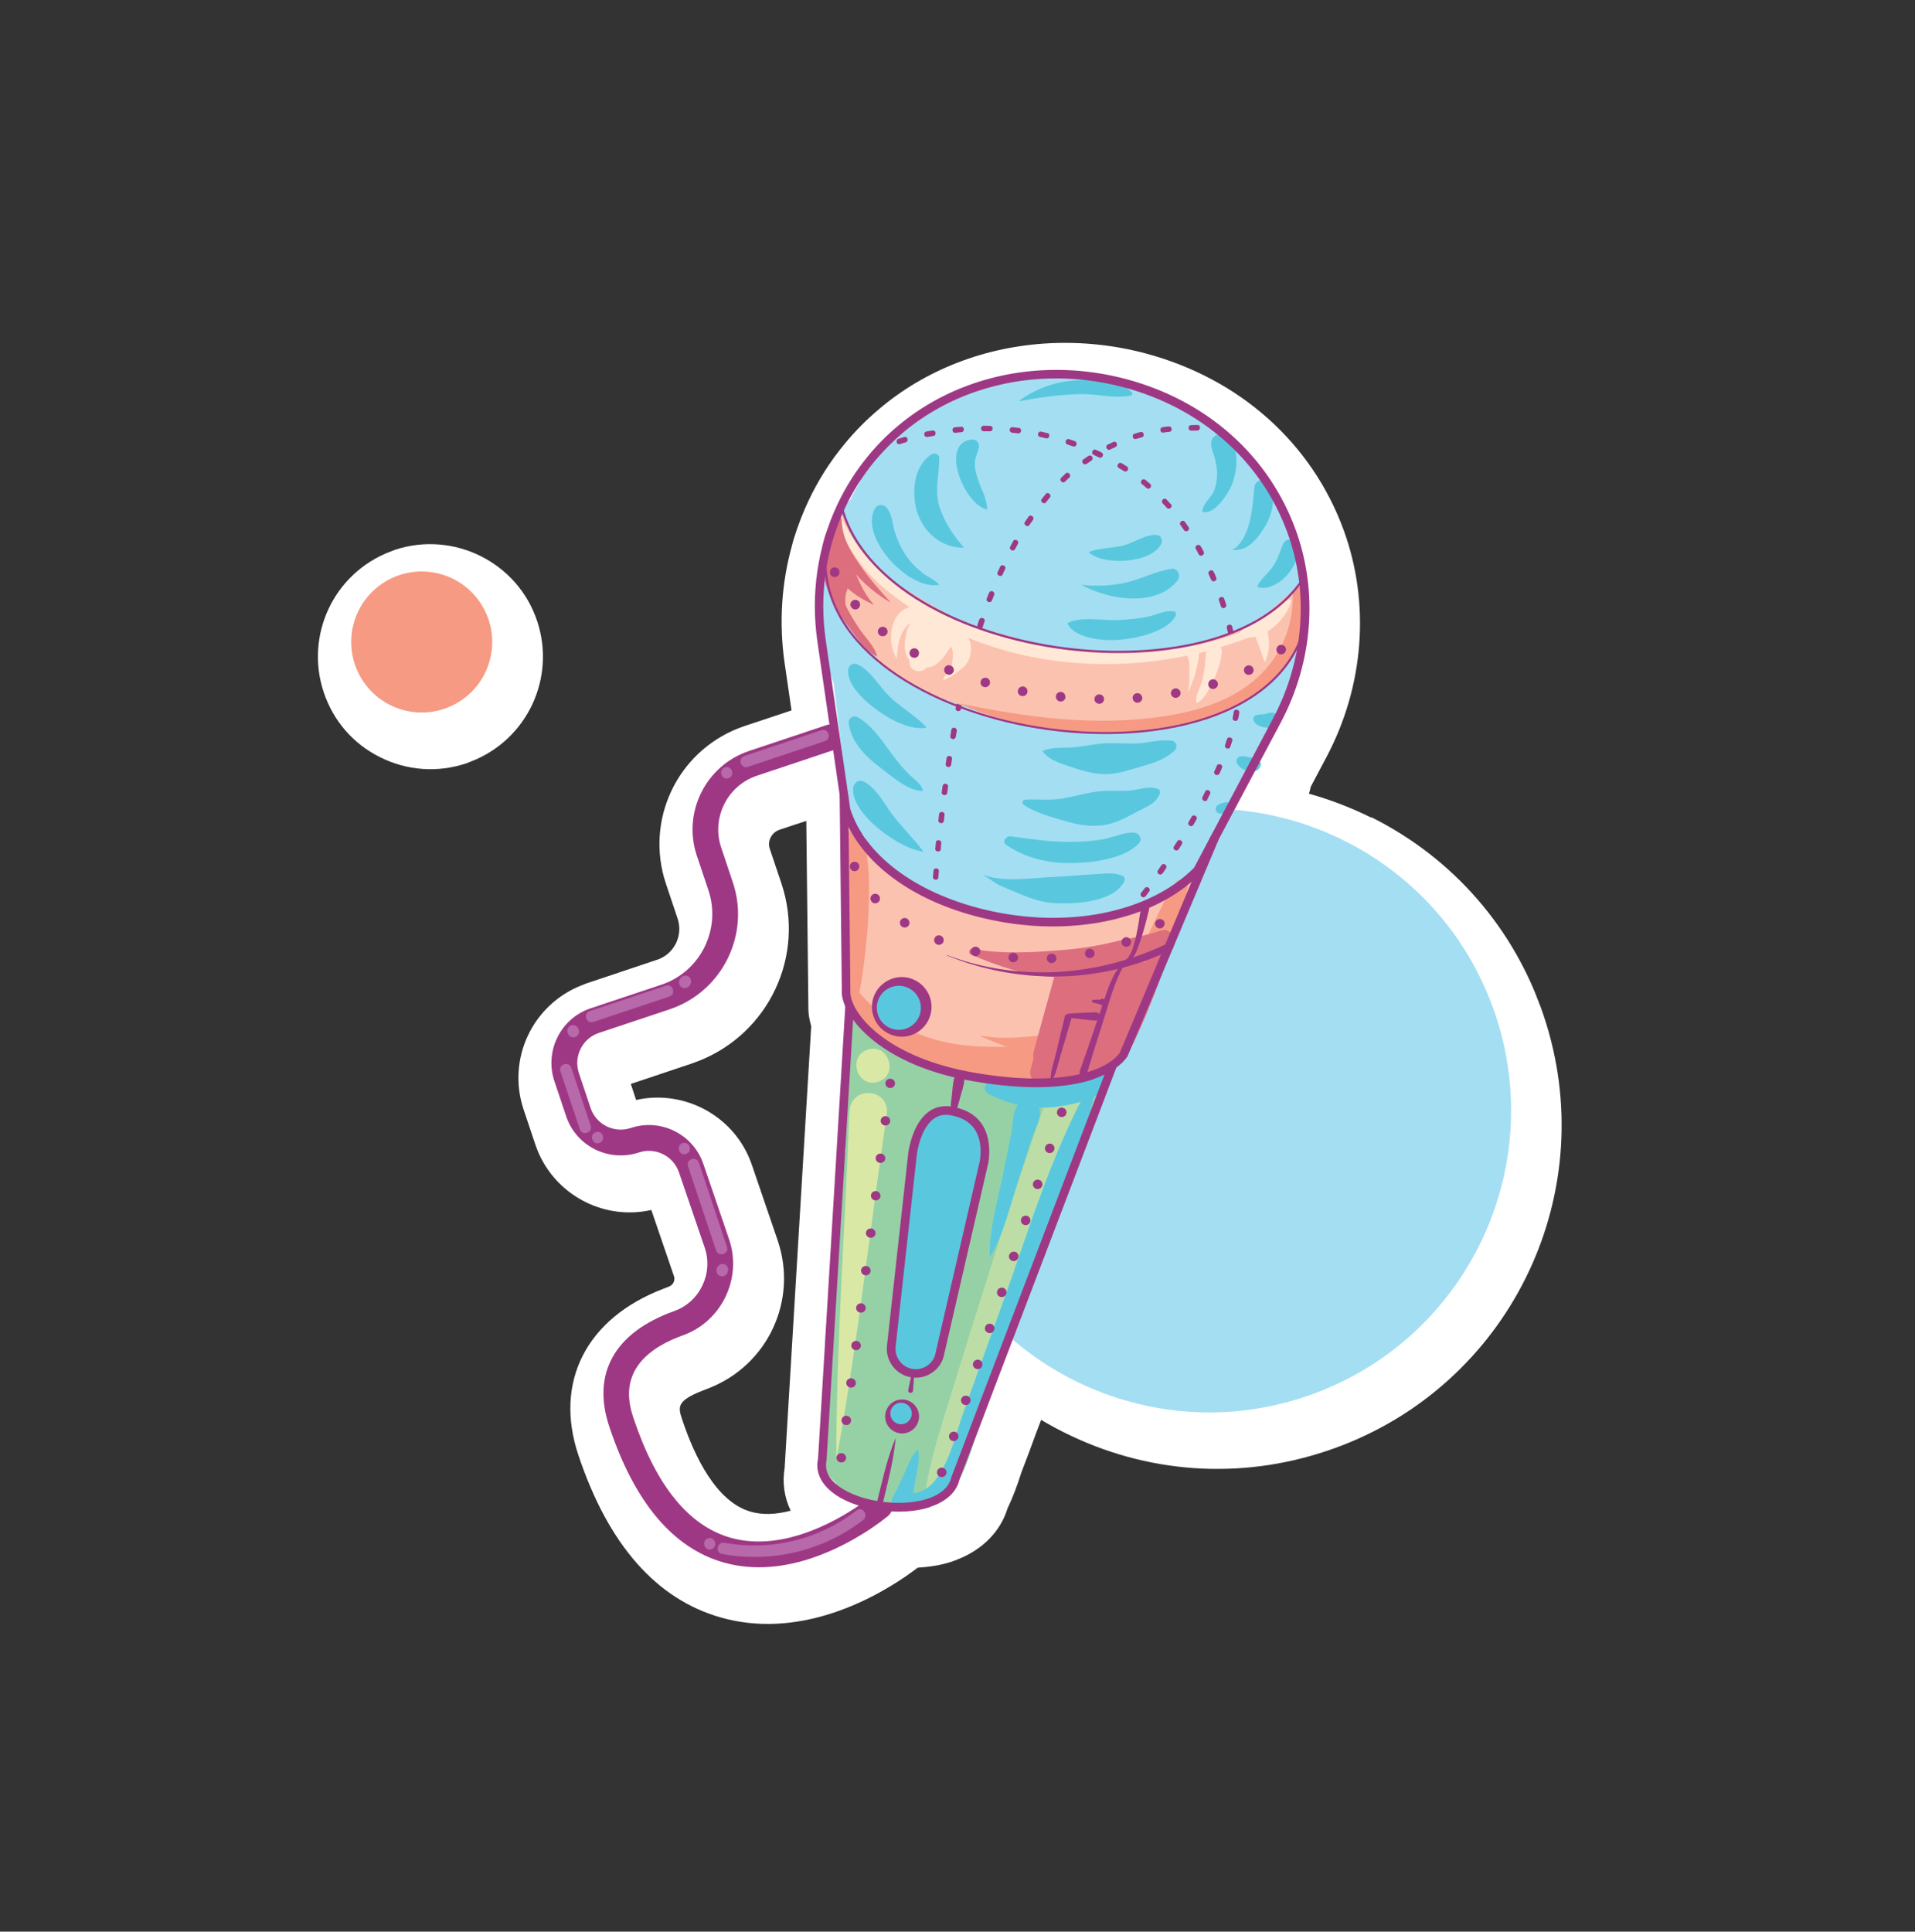 <?xml version="1.0" encoding="UTF-8"?> <svg xmlns="http://www.w3.org/2000/svg" width="232" height="234" viewBox="0 0 232 234" fill="none"><rect x="0" y="0" width="232" height="234" fill="#333333" stroke="none"/><g clip-path="url(#clip0_3199_55487)"><path d="M166.141 99.054C163.683 97.836 161.145 96.861 158.575 96.149C158.658 95.867 158.747 95.601 158.789 95.315L160.72 91.672C165.257 83.104 166.016 73.1 162.794 64.244C158.94 53.67 150.19 45.853 138.776 42.811C131.146 40.779 123.041 41.185 115.952 43.95C112.474 45.306 109.279 47.188 106.489 49.566C104.995 50.823 103.583 52.24 102.33 53.769C100.572 55.88 99.082 58.233 97.907 60.752C97.245 62.166 96.693 63.614 96.227 65.087C96.118 65.399 96.032 65.721 95.952 66.061C94.676 70.642 94.361 75.465 95.052 80.299L95.892 86.058L90.214 87.945C89.98 88.037 89.739 88.111 89.505 88.203C81.998 91.13 78.117 99.404 80.677 107.054L82.094 111.279C82.756 113.274 81.751 115.438 79.795 116.201L71.055 119.128C70.871 119.2 70.67 119.278 70.487 119.35C64.501 121.684 61.395 128.289 63.428 134.391L64.851 138.633C65.867 141.684 68.025 144.155 70.899 145.597C73.411 146.851 76.217 147.182 78.908 146.576L81.651 154.597C81.824 155.089 81.562 155.653 81.061 155.849C81.061 155.849 80.576 156.038 80.342 156.129C71.026 159.704 67.117 167.412 70.06 176.241C73.691 187.134 79.529 193.756 87.401 195.963C91.66 197.153 96.24 196.947 101.03 195.348C101.521 195.176 102.013 195.004 102.481 194.821C106.594 193.217 109.755 191.002 111.178 189.908C112.305 189.834 113.389 189.7 114.404 189.439C114.735 189.349 115.049 189.265 115.373 189.158C115.574 189.079 115.791 188.995 115.992 188.916C119.051 187.723 121.223 185.489 122.057 182.737C122.705 181.387 123.261 179.898 123.751 178.34C124.334 176.822 124.907 175.327 125.44 173.829L126.133 171.999C127.041 172.55 127.97 173.054 128.925 173.529C138.88 178.508 150.17 179.305 160.714 175.771C161.379 175.55 162.038 175.312 162.69 175.058C183.371 166.993 194.073 144.155 187.028 123.076C183.51 112.525 176.093 103.976 166.139 98.997L166.141 99.054ZM82.667 172.019C82.147 170.488 81.904 169.716 85.114 168.464L85.866 168.171C93.022 165.38 96.696 157.514 94.206 150.241L91.089 141.113C89.097 135.264 82.981 131.928 77.064 133.253L76.421 131.308L83.781 128.843C84.048 128.738 84.322 128.651 84.59 128.546C93.167 125.201 97.591 115.752 94.671 107.029L93.254 102.805C92.965 101.916 93.421 100.91 94.39 100.532C94.39 100.532 95.871 100.031 97.682 99.441L97.937 122.32C97.939 122.474 97.948 122.644 97.966 122.79C98.025 123.287 98.131 123.805 98.276 124.326L95.056 177.858C94.772 179.548 94.993 181.35 95.791 183.003C93.975 183.48 92.358 183.533 90.968 183.131C86.773 181.955 84.138 176.433 82.66 172.002L82.667 172.019Z" fill="white"></path><path d="M56.468 92.479C56.685 92.394 56.902 92.309 57.103 92.231C63.874 89.59 67.375 82.119 65.069 75.218C62.701 68.109 54.956 64.253 47.824 66.611C47.607 66.695 47.389 66.78 47.189 66.858C40.418 69.499 36.917 76.97 39.223 83.871C40.38 87.331 42.798 90.124 46.067 91.739C49.319 93.36 53.025 93.629 56.468 92.479Z" fill="white"></path><path d="M180.753 121.756C173.695 102.841 152.64 93.23 133.725 100.289C114.811 107.347 105.2 128.403 112.258 147.317C119.317 166.231 140.372 175.842 159.287 168.784C178.201 161.725 187.812 140.67 180.753 121.756Z" fill="#A4DEF2"></path><path d="M55.589 85.031C59.599 82.546 60.835 77.28 58.349 73.271C55.863 69.261 50.598 68.025 46.588 70.511C42.579 72.997 41.343 78.262 43.829 82.272C46.314 86.282 51.58 87.517 55.589 85.031Z" fill="#F79A83"></path><path d="M144.559 105.973C143.921 106.51 143.234 106.971 142.544 107.375C141.473 107.985 140.362 108.495 139.257 109.022C139.274 109.016 139.291 109.009 139.308 109.003C139.291 109.009 139.257 109.022 139.241 109.029C139.14 109.068 139.007 109.12 138.89 109.166C138.512 109.333 138.136 109.556 137.771 109.756C137.201 110.171 136.625 110.569 136.042 110.951C135.916 110.826 135.774 110.708 135.638 110.607C133.529 111.276 131.144 111.628 128.832 111.528C127.907 111.677 126.987 111.785 126.057 111.821C125.897 111.806 125.737 111.791 125.571 111.76C124.932 111.604 124.3 111.465 123.651 111.333C123.479 111.285 123.322 111.23 123.15 111.182C122.884 111.093 122.627 111.078 122.374 111.119C122.184 111.077 121.984 111.059 121.784 111.04C121.676 110.91 121.533 110.792 121.391 110.674C120.988 110.677 120.595 110.657 120.202 110.637C117.63 110.465 115.353 110.255 113.221 108.64C112.943 108.421 112.681 108.196 112.454 107.957C111.998 107.826 111.543 107.696 111.087 107.565C110.363 106.942 109.622 106.326 108.881 105.71C108.184 105.307 107.535 104.829 106.94 104.29C106.51 103.88 106.074 103.453 105.665 102.996C105.38 102.76 105.038 102.624 104.702 102.601C104.44 102.029 104.172 101.44 103.927 100.862C103.694 100.51 103.467 100.174 103.25 99.816C102.833 99.439 102.331 99.288 101.838 99.307C102.012 100.742 102.079 102.199 102.107 103.652C102.146 105.332 102.274 106.996 102.443 108.663C102.565 108.828 102.687 108.992 102.832 109.167C102.676 109.459 102.597 109.798 102.633 110.188C102.668 110.425 102.679 110.652 102.707 110.872C103.144 114.361 103.026 117.913 102.433 121.38C104.619 124.515 107.664 126.891 111.202 128.111C111.423 128.43 111.71 128.722 112.052 128.955C116.124 131.643 121.474 131.483 126.464 130.596C129.223 131.003 132.889 130.575 134.913 128.457C134.967 128.397 135.021 128.337 135.058 128.284C135.335 128.254 135.613 128.126 135.795 127.901C135.942 127.786 136.06 127.643 136.158 127.451C136.322 127.079 136.485 126.707 136.648 126.335C136.736 126.166 136.768 126 136.759 125.83C136.902 125.851 137.039 125.856 137.175 125.86C139.747 119.464 142.132 112.986 145.185 106.788C145.055 106.453 144.831 106.175 144.532 106.002L144.559 105.973Z" fill="#FBC2B0"></path><path d="M132.875 129.846C130.958 130.709 128.949 131.435 126.901 131.617C126.375 131.206 125.681 130.957 124.951 130.914C122.809 130.805 120.663 130.833 118.515 130.708C117.802 130.658 117.086 130.649 116.356 130.606C113.036 129.551 109.884 127.987 107.076 125.923C105.966 125.104 104.737 125.41 103.998 126.526C103.38 127.461 102.758 128.435 102.154 129.403C102.279 129.971 102.37 130.551 102.388 131.141C102.426 132.225 102.215 133.116 101.929 134.113C101.929 134.113 101.936 134.13 101.926 134.153C101.926 134.153 101.839 134.572 101.76 134.815C101.773 134.848 101.769 134.888 101.766 134.928L101.779 134.962C101.785 134.978 101.798 135.012 101.788 135.035C101.788 135.035 101.801 135.068 101.808 135.085C101.814 135.102 101.827 135.135 101.817 135.159C101.817 135.159 101.824 135.175 101.83 135.192C101.843 135.225 101.839 135.265 101.829 135.289C101.835 135.402 101.834 135.499 101.834 135.499C101.964 136.623 101.972 137.679 101.813 138.704C102.008 138.859 102.207 138.974 102.44 139.076C102.415 139.259 102.39 139.442 102.365 139.626C102.141 141.273 101.98 142.935 101.779 144.593C101.362 148.068 101.185 151.566 101.195 155.048C100.196 158.365 99.825 161.958 99.992 165.398C100.021 165.869 100.221 166.233 100.519 166.503C100.339 168.461 100.255 170.419 100.295 172.349C100.308 172.383 100.315 172.399 100.311 172.439C100.204 173.598 100.114 174.75 100.041 175.896C100.047 175.913 100.027 175.959 100.034 175.976C100.016 176.079 100.015 176.176 100.014 176.272C100.007 176.352 99.993 176.416 100.003 176.489C99.661 177.046 99.595 177.765 100.02 178.312C100.379 178.788 100.805 179.239 101.235 179.649C101.477 180.171 101.914 180.501 102.419 180.612C104.029 181.776 105.946 182.492 107.961 182.573C111.496 182.697 114.589 182.281 116.211 179.279C118.067 175.839 119.135 169.837 120.423 166.175C121.612 162.803 122.808 159.448 124.026 156.102C124.047 156.056 124.074 156.026 124.094 155.98C125.204 154.083 126.22 152.146 127.131 150.134C128.765 146.473 129.955 142.657 130.822 138.756C131.288 138.073 131.717 137.347 132.107 136.617C133.011 134.936 133.231 132.981 134.282 131.378C134.815 130.572 133.756 129.387 132.889 129.783L132.875 129.846Z" fill="#96D1A6"></path><path d="M106.384 126.234C105.504 125.113 104.624 123.992 103.711 122.885C103.335 122.415 102.354 122.566 102.464 123.294C102.552 123.914 102.634 124.518 102.722 125.139C102.557 125.261 102.459 125.453 102.454 125.686C102.434 127.119 102.777 128.392 103.426 129.66C103.452 129.727 103.511 129.781 103.571 129.835C103.688 130.136 103.799 130.42 103.943 130.691C104.182 131.157 104.888 130.843 104.866 130.389C104.849 129.953 104.803 129.489 104.707 129.045C104.784 128.996 104.825 128.903 104.813 128.773C104.707 127.909 104.511 127.06 104.309 126.196C104.676 126.495 105.037 126.778 105.398 127.061C105.93 127.489 106.823 126.814 106.345 126.23L106.384 126.234Z" fill="#96D1A6"></path><path d="M108.883 93.533C108.766 93.579 108.832 93.746 108.949 93.701C109.049 93.661 109.099 93.642 109.157 93.542C109.157 93.542 109.15 93.526 109.144 93.509C109.044 93.451 108.977 93.477 108.877 93.517L108.883 93.533Z" fill="#A4DEF2"></path><path d="M151.039 55.578C142.904 46.423 129.921 43.705 118.353 46.887C113.83 48.13 109.84 50.495 107.048 53.953C105.675 55.125 104.628 56.688 104.18 58.404C103.764 59.067 103.395 59.75 103.056 60.461C102.592 60.95 102.2 61.526 101.891 62.167C100.804 64.517 99.926 67.055 99.537 69.614C99.035 72.969 99.21 75.79 99.915 79.079C100.177 80.344 100.55 81.547 100.99 82.724C101.381 86 101.783 89.252 102.158 92.535C102.313 93.822 102.217 95.748 102.657 97.271C102.504 97.62 102.497 98.046 102.719 98.518C102.778 98.668 102.87 98.806 102.945 98.95C102.945 98.95 102.952 98.967 102.958 98.983C103.421 99.824 103.951 100.541 104.589 101.14C104.948 101.713 105.46 102.187 106.153 102.533C106.16 102.55 106.183 102.56 106.213 102.587C106.213 102.587 106.219 102.604 106.209 102.627C106.165 104.243 107.422 105.39 108.634 106.227C112.676 108.985 117.673 110.735 122.648 110.798C124.555 111.094 126.48 111.191 128.453 111.115C129.773 111.139 131.084 110.994 132.353 110.692C135.253 110.62 137.935 109.844 140.528 108.64C140.906 108.473 141.261 108.296 141.626 108.096C141.881 107.958 142.112 107.81 142.313 107.636C143.33 107.278 144.202 106.552 144.781 105.518C149.083 97.83 153.047 89.966 156.656 81.933C157.013 81.12 157.127 80.228 157.011 79.387C158.929 71.166 156.817 62.146 150.999 55.574L151.039 55.578Z" fill="#A4DEF2"></path><path d="M111.103 101.875C111.127 101.442 110.934 100.997 110.516 100.813C109.394 100.307 107.994 100.025 106.778 99.921C104.923 99.758 104.145 101.911 105.725 102.951C106.889 103.711 108.14 104.302 109.452 104.753C110.476 105.105 112.396 105.435 112.967 104.134C113.456 103.018 112.053 102.236 111.103 101.875Z" fill="#A4DEF2"></path><path d="M156.025 78.189C154.94 76.494 152.881 75.313 150.847 75.778C149.909 75.99 148.878 76.508 148.268 77.266C147.669 78 147.847 78.605 147.73 79.441C147.701 79.663 147.946 79.799 148.114 79.637C148.78 78.973 150.617 78.546 151.495 78.723C152.649 78.967 153.46 79.96 153.287 81.145C152.868 84.121 149.203 85.492 148.768 88.377C148.553 89.752 149.699 90.615 150.981 90.346C153.388 89.85 154.836 86.55 155.85 84.556C156.874 82.539 157.354 80.214 156.048 78.2L156.025 78.189Z" fill="#A4DEF2"></path><path d="M135.415 124.216C134.948 124.649 134.402 124.977 133.931 125.45C133.148 126.256 132.24 126.745 131.168 127.105C129.162 127.791 127.076 128.22 124.977 128.518C120.91 129.103 116.899 128.894 112.822 128.616C112.806 128.622 112.796 128.646 112.802 128.662C117.033 131.115 122.349 131.854 127.185 131.316C130.588 130.953 138.738 129.527 136.832 124.492C136.584 123.856 135.875 123.767 135.408 124.199L135.415 124.216Z" fill="#F79A83"></path><path d="M137.815 120.753C137.345 121.226 136.974 121.756 136.509 122.245C135.55 122.253 134.695 122.779 133.832 123.231C132.319 123.995 130.635 124.517 128.982 124.872C125.84 125.558 122.034 126.022 118.836 125.478C118.796 125.474 118.765 125.544 118.805 125.547C120.927 126.395 122.779 127.291 125.076 127.648C127.275 128.003 129.524 128.09 131.729 127.769C133.681 127.489 136.23 126.765 137.399 125.019C137.763 124.472 137.812 123.856 138.067 123.275C138.424 122.461 138.828 122.015 138.879 121.109C138.907 120.539 138.168 120.423 137.832 120.747L137.815 120.753Z" fill="#F79A83"></path><path d="M142.491 106.87C141.464 108.137 140.794 109.728 140.088 111.178C139.311 112.791 138.54 114.421 137.839 116.081C136.519 119.215 134.966 122.344 134.769 125.792C134.772 125.848 134.818 125.869 134.862 125.832C137.303 123.398 138.617 120.15 140.083 117.093C140.86 115.48 141.578 113.814 142.262 112.16C142.875 110.669 143.632 109.103 143.892 107.499C144.012 106.72 143.006 106.265 142.508 106.864L142.491 106.87Z" fill="#F79A83"></path><path d="M103.059 100.583C102.125 100.754 102.387 102.02 102.468 102.72C102.726 104.815 102.477 106.993 102.412 109.098C102.346 111.397 102.359 113.703 102.389 116.003C102.408 118.076 102.259 120.657 103.122 122.574C103.181 122.725 103.387 122.76 103.475 122.591C104.66 120.395 107.081 99.881 103.043 100.589L103.059 100.583Z" fill="#F79A83"></path><path d="M102.867 100.968C102.867 100.968 102.863 101.008 102.88 101.001C102.897 100.995 102.884 100.961 102.867 100.968Z" fill="#F79A83"></path><path d="M129.482 127.087C128.526 126.266 127.591 126.535 126.407 126.611C124.997 126.699 123.59 126.747 122.183 126.794C119.527 126.848 116.888 126.798 114.284 126.196C112.019 125.673 109.9 124.785 107.925 123.572C106.841 122.916 105.875 122.117 104.983 121.213C104.408 120.628 103.895 119.808 103.043 119.697C103.043 119.697 103.026 119.703 103.01 119.71C102.139 121.379 104.73 123.874 105.804 124.899C107.655 126.682 110.01 127.882 112.457 128.623C115.255 129.477 118.222 129.726 121.148 129.721C122.761 129.709 124.362 129.566 125.973 129.4C127.267 129.261 128.719 129.427 129.585 128.338C129.884 127.971 129.873 127.397 129.499 127.081L129.482 127.087Z" fill="#F79A83"></path><path d="M121.983 117.948C121.983 117.948 121.893 117.964 121.836 117.967C121.886 117.947 121.933 117.968 121.983 117.948Z" fill="#F79A83"></path><path d="M121.641 118.006C121.641 118.006 121.771 117.994 121.844 117.984C121.787 117.987 121.714 117.996 121.641 118.006Z" fill="#F79A83"></path><path d="M121.56 118.04C121.56 118.04 121.627 118.014 121.66 118.001C121.627 118.014 121.587 118.01 121.564 118C121.531 118.013 121.544 118.046 121.577 118.033L121.56 118.04Z" fill="#F79A83"></path><path d="M102.908 134.695C102.398 148.551 101.334 162.468 101.32 176.361C101.334 176.394 101.397 176.408 101.4 176.368C103.908 162.697 105.399 148.787 107.42 135.054C107.888 131.809 103.037 131.371 102.914 134.712L102.908 134.695Z" fill="#DAE8A6"></path><path d="M105.102 127.155C102.598 127.996 103.884 131.886 106.404 131.038C108.924 130.19 107.622 126.307 105.102 127.155Z" fill="#DAE8A6"></path><path opacity="0.56" d="M127.198 132.002C124.319 140.078 121.645 148.287 119.095 156.466C117.843 160.517 116.545 164.548 115.317 168.61C114.072 172.678 112.595 176.991 112.045 181.212C111.925 182.087 113.047 182.497 113.497 181.724C115.585 178.136 117.017 173.957 118.517 170.097C120.092 166.035 121.574 161.932 123.108 157.867C126.121 149.835 129.044 141.722 131.727 133.588C132.569 131.006 128.12 129.427 127.205 132.019L127.198 132.002Z" fill="#DAE8A6"></path><path d="M113.087 105.49L113.027 106.226C112.997 106.642 113.659 106.711 113.683 106.278L113.743 105.542C113.79 105.119 113.111 105.057 113.087 105.49Z" fill="#9E3885"></path><path d="M113.385 102.062L113.309 102.804C113.262 103.227 113.941 103.289 113.971 102.873L114.031 102.137C114.078 101.714 113.415 101.645 113.368 102.068L113.385 102.062Z" fill="#9E3885"></path><path d="M113.769 98.639L113.686 99.365C113.639 99.788 114.301 99.857 114.348 99.434L114.431 98.709C114.478 98.286 113.816 98.217 113.769 98.639Z" fill="#9E3885"></path><path d="M114.189 95.22L114.089 95.953C114.025 96.382 114.694 96.468 114.758 96.038L114.858 95.306C114.905 94.883 114.252 94.791 114.205 95.214L114.189 95.22Z" fill="#9E3885"></path><path d="M114.686 91.807L114.57 92.546C114.506 92.975 115.159 93.067 115.229 92.655L115.335 91.939C115.405 91.527 114.746 91.418 114.676 91.83L114.686 91.807Z" fill="#9E3885"></path><path d="M115.254 88.432L115.131 89.154C115.061 89.567 115.709 89.699 115.79 89.263L115.913 88.541C115.983 88.129 115.334 87.996 115.247 88.416L115.254 88.432Z" fill="#9E3885"></path><path d="M115.936 85.04C115.874 85.276 115.835 85.523 115.773 85.759C115.686 86.178 116.335 86.31 116.422 85.891C116.461 85.645 116.523 85.409 116.568 85.179C116.655 84.76 116.006 84.628 115.919 85.047L115.936 85.04Z" fill="#9E3885"></path><path d="M116.709 81.678L116.529 82.403C116.419 82.812 117.081 82.978 117.184 82.552L117.37 81.844C117.481 81.435 116.819 81.269 116.732 81.688L116.709 81.678Z" fill="#9E3885"></path><path d="M117.602 78.345L117.399 79.06C117.289 79.469 117.934 79.641 118.044 79.232L118.23 78.524C118.34 78.115 117.706 77.92 117.579 78.335L117.602 78.345Z" fill="#9E3885"></path><path d="M118.633 75.053C118.548 75.279 118.469 75.522 118.407 75.758C118.281 76.173 118.915 76.369 119.049 75.97C119.111 75.734 119.196 75.508 119.281 75.282C119.415 74.883 118.79 74.665 118.64 75.07L118.633 75.053Z" fill="#9E3885"></path><path d="M119.814 71.822L119.542 72.506C119.392 72.911 120.016 73.13 120.173 72.741L120.445 72.057C120.602 71.669 119.981 71.41 119.831 71.815L119.814 71.822Z" fill="#9E3885"></path><path d="M121.174 68.632C121.066 68.848 120.964 69.08 120.862 69.313C120.688 69.708 121.293 69.973 121.472 69.595C121.558 69.369 121.666 69.153 121.775 68.937C121.955 68.559 121.361 68.271 121.164 68.656L121.174 68.632Z" fill="#9E3885"></path><path d="M122.747 65.552L122.388 66.212C122.185 66.58 122.769 66.892 122.972 66.524L123.321 65.887C123.524 65.519 122.95 65.184 122.73 65.559L122.747 65.552Z" fill="#9E3885"></path><path d="M124.584 62.62L124.166 63.226C123.94 63.584 124.503 63.942 124.729 63.584L125.148 62.978C125.381 62.637 124.861 62.242 124.595 62.597L124.584 62.62Z" fill="#9E3885"></path><path d="M126.69 59.856C126.511 60.041 126.38 60.247 126.218 60.425C125.945 60.763 126.472 61.174 126.728 60.843C126.883 60.648 127.021 60.459 127.183 60.28C127.468 59.976 126.963 59.519 126.666 59.846L126.69 59.856Z" fill="#9E3885"></path><path d="M129.101 57.356L128.57 57.871C128.261 58.165 128.733 58.636 129.025 58.348L129.546 57.856C129.698 57.701 129.666 57.521 129.557 57.39C129.448 57.259 129.252 57.201 129.101 57.356Z" fill="#9E3885"></path><path d="M131.856 55.223L131.252 55.651C130.89 55.908 131.302 56.421 131.638 56.194L132.231 55.79C132.583 55.556 132.225 54.983 131.863 55.24L131.856 55.223Z" fill="#9E3885"></path><path d="M134.888 53.534L134.205 53.858C133.817 54.048 134.125 54.64 134.497 54.457L135.146 54.146C135.517 53.962 135.259 53.35 134.871 53.54L134.888 53.534Z" fill="#9E3885"></path><path d="M138.157 52.335L137.446 52.535C137.038 52.675 137.246 53.307 137.637 53.174L138.332 52.98C138.729 52.863 138.578 52.229 138.157 52.335Z" fill="#9E3885"></path><path d="M141.582 51.659C141.339 51.677 141.079 51.701 140.849 51.752C140.415 51.825 140.539 52.49 140.949 52.407C141.18 52.355 141.423 52.337 141.667 52.319C142.074 52.276 142.029 51.62 141.582 51.659Z" fill="#9E3885"></path><path d="M145.053 51.482L144.31 51.502C143.873 51.518 143.901 52.181 144.321 52.172L145.047 52.158C145.257 52.153 145.369 51.994 145.377 51.818C145.385 51.641 145.28 51.47 145.053 51.482Z" fill="#9E3885"></path><path d="M143.588 82.851C142.117 82.192 140.783 82.674 139.242 82.87C137.757 83.064 136.263 83.184 134.777 83.225C131.787 83.312 128.776 83.1 125.817 82.674C122.875 82.242 119.934 81.617 117.106 80.736C116.408 80.526 112.126 78.536 111.746 79.686C111.203 81.304 115.882 83.178 116.97 83.697C119.811 85.055 122.765 86.06 125.855 86.723C128.865 87.379 131.969 87.633 135.038 87.649C136.538 87.642 138.035 87.579 139.522 87.442C141.253 87.287 142.956 87.258 144.25 85.983C145.154 85.091 144.766 83.355 143.627 82.855L143.588 82.851Z" fill="#FBC2B0"></path><path d="M109.558 52.937L108.836 53.16C108.429 53.3 108.636 53.932 109.027 53.799L109.732 53.581C110.13 53.465 109.972 52.814 109.541 52.943L109.558 52.937Z" fill="#9E3885"></path><path d="M112.963 52.145L112.225 52.278C111.798 52.368 111.939 53.026 112.366 52.936L113.087 52.809C113.504 52.743 113.396 52.072 112.969 52.162L112.963 52.145Z" fill="#9E3885"></path><path d="M116.426 51.701C116.182 51.719 115.922 51.743 115.679 51.761C115.255 51.811 115.323 52.478 115.746 52.428C115.983 52.394 116.233 52.393 116.47 52.358C116.9 52.325 116.849 51.652 116.419 51.684L116.426 51.701Z" fill="#9E3885"></path><path d="M119.935 51.587L119.179 51.574C118.735 51.574 118.746 52.243 119.189 52.244L119.923 52.247C120.349 52.254 120.378 51.588 119.935 51.587Z" fill="#9E3885"></path><path d="M123.431 51.846L122.682 51.753C122.242 51.712 122.19 52.368 122.612 52.415L123.338 52.498C123.761 52.545 123.853 51.893 123.424 51.829L123.431 51.846Z" fill="#9E3885"></path><path d="M126.87 52.468L126.145 52.288C125.709 52.208 125.593 52.85 126.012 52.937L126.731 53.1C127.133 53.193 127.306 52.548 126.88 52.445L126.87 52.468Z" fill="#9E3885"></path><path d="M130.233 53.444C130.007 53.359 129.764 53.28 129.522 53.201C129.106 53.074 128.911 53.709 129.31 53.842C129.536 53.928 129.772 53.99 129.998 54.075C130.403 54.225 130.621 53.6 130.216 53.45L130.233 53.444Z" fill="#9E3885"></path><path d="M133.455 54.806L132.774 54.493C132.379 54.32 132.114 54.924 132.492 55.104L133.156 55.423C133.535 55.603 133.84 55.002 133.445 54.829L133.455 54.806Z" fill="#9E3885"></path><path d="M136.524 56.503L135.891 56.114C135.517 55.894 135.182 56.468 135.54 56.694L136.166 57.066C136.508 57.299 136.895 56.763 136.524 56.503Z" fill="#9E3885"></path><path d="M139.341 58.62C139.145 58.465 138.96 58.287 138.765 58.132C138.411 57.866 138.016 58.385 138.347 58.642C138.543 58.797 138.721 58.958 138.9 59.12C139.221 59.399 139.661 58.9 139.341 58.62Z" fill="#9E3885"></path><path d="M141.838 61.074C141.669 60.889 141.501 60.704 141.333 60.52C141.032 60.194 140.562 60.666 140.856 60.975C141.024 61.16 141.186 61.328 141.354 61.513C141.631 61.829 142.138 61.4 141.854 61.067L141.838 61.074Z" fill="#9E3885"></path><path d="M143.984 63.836L143.55 63.215C143.299 62.87 142.763 63.272 143.013 63.617L143.441 64.221C143.691 64.566 144.241 64.198 143.984 63.836Z" fill="#9E3885"></path><path d="M145.826 66.818C145.701 66.597 145.593 66.37 145.458 66.172C145.235 65.797 144.655 66.138 144.872 66.497C144.99 66.701 145.115 66.922 145.223 67.15C145.423 67.514 146.022 67.223 145.809 66.825L145.826 66.818Z" fill="#9E3885"></path><path d="M147.342 69.965C147.251 69.731 147.159 69.497 147.035 69.276C146.861 68.881 146.256 69.156 146.429 69.55C146.52 69.784 146.622 69.995 146.73 70.223C146.886 70.624 147.515 70.36 147.348 69.982L147.342 69.965Z" fill="#9E3885"></path><path d="M148.547 73.249C148.472 73.008 148.397 72.767 148.306 72.534C148.166 72.126 147.541 72.35 147.675 72.741C147.766 72.975 147.834 73.199 147.908 73.44C148.031 73.854 148.67 73.663 148.54 73.232L148.547 73.249Z" fill="#9E3885"></path><path d="M149.448 76.636C149.39 76.389 149.339 76.158 149.281 75.911C149.174 75.49 148.523 75.648 148.63 76.069C148.687 76.316 148.739 76.546 148.797 76.793C148.88 77.204 149.544 77.08 149.454 76.653L149.448 76.636Z" fill="#9E3885"></path><path d="M150.056 80.077L149.955 79.326C149.883 78.892 149.235 79.01 149.301 79.427L149.395 80.161C149.445 80.585 150.112 80.517 150.056 80.077Z" fill="#9E3885"></path><path d="M150.325 83.574L150.305 82.831C150.288 82.394 149.615 82.445 149.641 82.859L149.655 83.585C149.648 84.012 150.324 84.017 150.325 83.574Z" fill="#9E3885"></path><path d="M149.995 87.09C150.05 86.837 150.112 86.601 150.128 86.344C150.185 85.898 149.523 85.829 149.469 86.235C149.447 86.475 149.385 86.711 149.34 86.941C149.246 87.343 149.908 87.509 149.988 87.073L149.995 87.09Z" fill="#9E3885"></path><path d="M149.043 90.469L149.286 89.758C149.413 89.342 148.778 89.147 148.644 89.546L148.418 90.25C148.285 90.649 148.899 90.891 149.043 90.469Z" fill="#9E3885"></path><path d="M147.75 93.709L148.039 93.019C148.213 92.624 147.592 92.365 147.418 92.76L147.122 93.434C146.949 93.829 147.553 94.094 147.727 93.699L147.75 93.709Z" fill="#9E3885"></path><path d="M146.258 96.854L146.593 96.184C146.79 95.799 146.19 95.494 145.999 95.895L145.68 96.559C145.484 96.944 146.084 97.249 146.281 96.864L146.258 96.854Z" fill="#9E3885"></path><path d="M144.584 99.915L144.949 99.272C145.169 98.897 144.579 98.569 144.359 98.944L143.994 99.587C143.79 99.955 144.364 100.29 144.567 99.922L144.584 99.915Z" fill="#9E3885"></path><path d="M142.78 102.906L143.185 102.266C143.412 101.908 142.848 101.55 142.622 101.908L142.227 102.525C142 102.883 142.547 103.247 142.79 102.883L142.78 102.906Z" fill="#9E3885"></path><path d="M140.839 105.803C140.994 105.607 141.125 105.402 141.257 105.196C141.5 104.832 140.954 104.467 140.704 104.815C140.572 105.02 140.424 105.232 140.285 105.421C140.036 105.769 140.572 106.157 140.839 105.803Z" fill="#9E3885"></path><path d="M138.778 108.594L139.22 107.998C139.486 107.643 138.933 107.262 138.693 107.587L138.245 108.166C137.989 108.497 138.499 108.915 138.771 108.577L138.778 108.594Z" fill="#9E3885"></path><path d="M157.242 71.129C155.139 72.604 153.453 74.552 151.391 76.03C151.29 76.07 151.197 76.125 151.103 76.181C150.85 76.126 150.6 76.127 150.326 76.215C148.565 76.786 146.804 77.357 145.029 77.895C144.755 77.982 144.558 78.117 144.396 78.296C143.539 78.418 142.688 78.558 141.83 78.68C140.42 78.768 139.003 78.839 137.599 78.944C137.372 78.955 137.182 79.01 137.015 79.075C135.619 79.003 134.22 78.971 132.868 78.862C130.803 78.705 128.731 78.53 126.677 78.349C126.654 78.339 126.63 78.329 126.607 78.318C124.809 77.806 122.901 77.163 120.976 76.72C119.32 76.229 117.682 75.732 116.064 75.188C116.017 75.167 115.96 75.17 115.914 75.15C115.891 75.14 115.844 75.119 115.821 75.109C115.732 75.028 115.619 74.937 115.48 74.876C115.271 74.784 115.062 74.692 114.852 74.601C114.734 74.396 114.572 74.228 114.327 74.093C112.221 72.892 110.012 71.673 108.009 70.239C107.214 69.586 106.437 68.926 105.626 68.279C105.115 67.611 104.642 66.891 104.212 66.134C104.044 65.853 103.792 65.7 103.523 65.651C103.118 64.712 102.696 63.778 102.308 62.832C102.082 62.303 101.411 62.411 101.268 62.833C101.231 62.886 101.2 62.955 101.193 63.035C101.052 63.167 100.977 63.37 101.051 63.611C101.071 63.661 101.09 63.711 101.11 63.761C100.849 63.882 100.636 64.177 100.744 64.501C100.828 64.718 100.88 64.949 100.954 65.189C100.84 65.292 100.779 65.431 100.817 65.628C100.817 65.628 100.824 65.645 100.83 65.661C100.47 65.725 100.15 66.042 100.276 66.513C100.357 66.77 100.415 67.017 100.479 67.281C100.162 67.405 99.912 67.753 100.056 68.121C100.147 68.355 100.238 68.589 100.313 68.829C99.963 68.87 99.637 69.17 99.79 69.611C100.086 70.42 100.415 71.216 100.755 71.989C101.075 72.808 101.421 73.598 101.757 74.411C101.849 74.645 102.008 74.756 102.197 74.798C102.787 76.012 103.59 77.086 104.555 78.077C104.614 78.131 104.667 78.168 104.714 78.189C105.159 78.689 105.632 79.16 106.181 79.581C106.22 79.778 106.331 79.966 106.527 80.121C107.443 80.842 108.377 81.556 109.311 82.271C109.589 82.49 109.898 82.542 110.168 82.495C110.253 82.712 110.455 82.884 110.751 83C111.069 83.126 111.382 83.235 111.701 83.361C112.241 83.709 112.791 84.034 113.331 84.382C113.56 84.524 113.783 84.552 113.98 84.514C114.026 84.534 114.079 84.572 114.126 84.592C115.481 85.103 116.84 85.575 118.206 85.967C118.341 86.165 118.543 86.336 118.849 86.429C120.953 87.034 123.095 87.489 125.229 87.774C126.486 88.035 127.737 88.279 129.005 88.516C129.354 88.573 129.651 88.496 129.876 88.331C130.362 88.392 130.825 88.442 131.321 88.48C131.338 88.473 131.361 88.484 131.384 88.494C131.488 88.511 131.601 88.506 131.704 88.523C131.977 88.532 132.184 88.471 132.365 88.342C134.486 88.594 136.619 88.629 138.743 88.398C138.777 88.385 138.81 88.372 138.85 88.375C140.471 88.283 142.095 88.053 143.725 87.688C143.955 87.636 144.126 87.531 144.267 87.399C144.447 87.367 144.628 87.336 144.808 87.304C147.029 87.073 149.107 86.128 150.802 84.697C154.218 82.787 156.907 79.754 158.013 75.625C158.181 75.02 157.996 74.495 157.642 74.132C158.005 73.432 158.278 72.651 158.402 71.832C158.491 71.22 157.815 70.674 157.272 71.059L157.242 71.129Z" fill="#FBC2B0"></path><path d="M156.631 71.847C156.683 75.487 155.498 78.819 152.966 81.463C149.828 84.729 145.257 86.145 140.886 86.79C132.601 88.018 124.402 86.901 116.256 85.224C116.256 85.224 116.222 85.237 116.246 85.247C124.548 88.905 134.776 89.597 143.62 87.727C150.828 86.207 160.075 80.232 158.027 71.573C157.844 70.758 156.615 71.064 156.625 71.831L156.631 71.847Z" fill="#F79A83"></path><path d="M113.537 74.439C111.912 73.879 110.234 74.861 109.84 76.517C109.553 77.707 109.388 79.062 110.186 80.022C110.179 80.102 110.172 80.182 110.181 80.255C110.172 81.318 111.539 81.613 112.188 80.956C112.221 80.943 112.225 80.903 112.258 80.89C112.762 80.847 113.223 80.648 113.616 80.322C114.281 79.754 114.703 79.108 115.149 78.376C116.048 76.927 114.996 74.968 113.544 74.456L113.537 74.439Z" fill="#FFE8D5"></path><path d="M151.881 75.998C143.289 79.503 133.997 80.026 125.005 77.908C116.311 75.867 105.421 71.254 101.858 62.415C101.793 62.248 101.499 62.285 101.538 62.482C102.353 67.191 106.074 70.806 109.895 73.342C113.98 76.063 118.558 78.072 123.337 79.213C132.832 81.482 143.15 80.578 152.163 76.871C152.715 76.655 152.426 75.766 151.881 75.998Z" fill="#FFE8D5"></path><path d="M156.06 72.649C154.925 73.343 153.855 74.106 152.683 74.756C151.638 75.337 150.679 76.038 149.895 76.942C149.841 77.001 149.88 77.101 149.966 77.125C152.743 77.873 155.543 75.471 156.428 72.949C156.513 72.723 156.292 72.501 156.077 72.643L156.06 72.649Z" fill="#FFE8D5"></path><path d="M111.815 73.646C110.856 73.211 109.717 73.501 109.004 74.242C107.696 75.58 107.64 78.202 108.61 79.75C108.61 79.75 108.65 79.754 108.643 79.737C108.764 78.515 108.799 77.519 109.432 76.425C109.682 75.98 110.08 75.421 110.654 75.409C111.13 75.396 111.437 75.836 111.848 76.002C112.207 76.132 112.515 76.032 112.737 75.714C113.237 74.921 112.576 73.966 111.809 73.629L111.815 73.646Z" fill="#FFE8D5"></path><path d="M114.012 75.623C113.584 75.712 113.52 76.238 113.7 76.553C114.176 77.427 115.368 77.964 115.425 79.001C115.447 79.551 115.438 80.267 115.213 80.778C114.968 81.336 114.478 81.758 114.233 82.316C114.213 82.363 114.266 82.4 114.3 82.387C115.128 82.141 115.93 81.481 116.585 80.937C117.327 80.32 117.66 79.497 117.635 78.543C117.562 76.626 115.891 75.256 114.018 75.639L114.012 75.623Z" fill="#FFE8D5"></path><path d="M146.11 78.998C146.03 80.127 145.944 81.239 145.664 82.35C145.457 83.201 144.788 84.252 144.917 85.126C144.917 85.126 144.93 85.159 144.947 85.153C145.842 84.881 146.451 83.526 146.844 82.757C147.407 81.632 147.867 80.393 148.015 79.141C148.19 77.763 146.199 77.596 146.11 78.998Z" fill="#FFE8D5"></path><path d="M143.825 79.252C143.852 79.568 143.96 79.796 144.044 80.11C144.124 80.464 144.1 80.897 144.101 81.243C144.113 82.067 144.106 82.936 143.942 83.751C143.939 83.791 143.985 83.812 144.005 83.765C144.298 83.035 144.611 82.354 144.811 81.583C145.011 80.811 145.235 79.954 145.258 79.174C145.286 78.258 143.733 78.324 143.825 79.252Z" fill="#FFE8D5"></path><path d="M152.842 75.603C152.556 75.464 152.152 75.564 152.043 75.876C151.733 76.614 152.131 77.19 152.388 77.899C152.682 78.651 152.902 79.413 153.195 80.165C153.202 80.182 153.242 80.186 153.252 80.162C153.618 79.422 153.765 78.614 153.736 77.797C153.696 77.004 153.651 76 152.848 75.62L152.842 75.603Z" fill="#FFE8D5"></path><path d="M100.578 63.586C99.085 65.979 99.422 69.314 100.407 71.839C101.013 73.394 101.924 74.791 102.939 76.11C103.815 77.271 104.898 78.909 106.235 79.524L106.269 79.511C105.953 78.305 104.951 77.367 104.253 76.368C103.335 75.05 102.527 73.67 101.94 72.166C100.884 69.457 100.942 66.988 101.902 64.264C102.21 63.373 101.095 62.787 100.585 63.603L100.578 63.586Z" fill="#DD6E7E"></path><path d="M104.04 68.225C102.856 66.471 102.038 65.115 101.97 62.965C101.96 62.544 101.376 62.33 101.103 62.667C99.769 64.285 101.399 66.539 102.367 67.933C103.799 69.975 105.746 71.758 107.905 72.997C107.905 72.997 107.938 72.984 107.921 72.99C106.522 71.475 105.195 69.951 104.047 68.241L104.04 68.225Z" fill="#DD6E7E"></path><path d="M101.854 65.975C101.269 64.971 99.606 65.793 100.03 66.879C100.16 67.214 100.238 67.511 100.282 67.821C100.191 68.627 100.158 69.43 100.091 70.246C100.048 70.878 100.673 71.097 101.158 70.908C101.109 71.177 101.066 71.464 101.117 71.791C101.275 73.135 101.852 74.22 102.905 75.042C102.911 75.059 102.978 75.033 102.972 75.016C102.583 74.166 102.337 73.241 102.422 72.322C102.51 71.363 103.079 70.698 103.33 69.811C103.715 68.427 102.524 67.101 101.877 65.986L101.854 65.975Z" fill="#DD6E7E"></path><path d="M105.806 73.178C104.892 72.167 104.345 71.013 103.783 69.768C103.387 68.902 102.964 68.162 102.148 67.651C101.89 67.483 101.611 67.707 101.533 67.949C100.711 70.485 103.907 72.359 105.769 73.231C105.816 73.252 105.836 73.205 105.806 73.178Z" fill="#DD6E7E"></path><path d="M113.672 115.2C113.672 115.2 113.668 115.24 113.685 115.234C113.702 115.227 113.688 115.194 113.672 115.2Z" fill="#DD6E7E"></path><path d="M148.624 52.898C148.154 52.581 147.558 52.485 147.111 52.871C146.312 53.588 146.972 54.736 147.182 55.521C147.524 56.794 147.579 58.121 147.118 59.36C146.767 60.286 145.718 61.004 145.64 61.94C145.646 61.956 145.659 61.99 145.666 62.007C147.062 62.425 148.673 59.986 149.169 58.888C149.869 57.324 150.34 54.039 148.594 52.871L148.624 52.898Z" fill="#59C8DE"></path><path d="M151.98 58.983C151.849 60.228 151.758 61.477 151.507 62.712C151.253 63.986 150.563 65.969 149.304 66.595C149.271 66.608 149.29 66.658 149.324 66.645C150.311 66.607 150.851 66.512 151.64 65.819C152.228 65.3 152.687 64.698 153.102 64.035C154.102 62.451 154.491 60.681 154.104 58.848C153.886 57.797 152.102 57.915 151.973 58.967L151.98 58.983Z" fill="#59C8DE"></path><path d="M155.447 65.896C155.005 66.935 154.763 67.896 154.066 68.823C153.506 69.561 152.731 70.191 152.317 71.007C152.307 71.031 152.31 71.087 152.35 71.091C153.399 71.51 154.755 70.789 155.521 70.085C156.525 69.154 157.378 67.686 157.33 66.279C157.299 65.309 155.838 64.973 155.447 65.896Z" fill="#59C8DE"></path><path d="M154.036 86.327C153.689 86.327 153.374 86.508 153.017 86.531C152.677 86.548 152.347 86.542 152.043 86.699C151.849 86.794 151.827 87.034 151.858 87.214C151.951 87.698 152.538 87.97 152.941 88.063C153.453 88.191 154.102 88.227 154.545 87.881C155.206 87.353 154.882 86.324 154.029 86.31L154.036 86.327Z" fill="#59C8DE"></path><path d="M152.547 92.185C152.31 91.873 151.887 91.826 151.515 91.76C151.159 91.687 150.733 91.583 150.36 91.613C150.009 91.653 149.67 92.017 149.836 92.395C150.062 92.924 150.595 93.255 151.131 93.393C151.666 93.531 152.346 93.497 152.61 92.989C152.786 92.747 152.836 92.381 152.547 92.185Z" fill="#59C8DE"></path><path d="M148.973 97.239C148.574 97.105 148.233 97.219 147.866 97.362C147.682 97.434 147.498 97.506 147.386 97.665C147.265 97.847 147.226 98.093 147.361 98.291C147.582 98.609 147.915 98.576 148.262 98.575C148.608 98.575 148.912 98.514 149.184 98.273C149.57 97.93 149.465 97.413 148.98 97.255L148.973 97.239Z" fill="#59C8DE"></path><path d="M137.111 47.526C135.475 45.949 132.533 45.96 130.419 46.072C127.858 46.223 125.592 47.03 123.513 48.515C123.463 48.534 123.512 48.611 123.545 48.598C125.909 48.139 128.364 47.817 130.781 47.741C132.818 47.679 135.021 48.341 137.028 47.905C137.208 47.874 137.224 47.617 137.105 47.51L137.111 47.526Z" fill="#59C8DE"></path><path d="M140.654 112.711C138.869 113.369 136.854 113.635 134.99 114.092C133.16 114.536 131.301 114.856 129.44 115.024C125.638 115.351 121.613 115.649 117.834 114.946C117.438 114.87 117.223 115.454 117.595 115.617C120.905 117.042 124.171 118.157 127.715 118.354C126.902 121.407 126.003 124.435 125.213 127.497C125.157 127.75 125.152 127.983 125.214 128.19C125.096 128.679 124.955 129.158 124.838 129.647C124.61 130.544 125.403 131.294 126.25 131.292C127.523 131.296 128.733 131.19 129.875 130.957C130.737 130.697 131.593 130.422 132.429 130.096C132.663 130.004 132.746 129.972 132.696 129.991C132.967 129.847 133.255 129.696 133.526 129.552C134.052 129.27 134.588 128.965 135.113 128.683C135.579 128.443 136.044 128.204 136.509 127.965C138.79 123.589 140.402 119.031 142.079 114.39C142.403 113.493 141.703 112.341 140.644 112.735L140.654 112.711ZM139.013 116.703C139.013 116.703 138.967 116.682 138.927 116.679C138.77 116.624 138.621 116.586 138.465 116.531C138.709 116.417 138.953 116.302 139.174 116.178C139.126 116.351 139.061 116.53 139.013 116.703Z" fill="#DD6E7E"></path><path d="M139.589 115.171C139.263 115.125 138.939 115.232 138.73 115.487C138.697 115.5 138.647 115.52 138.62 115.549C138.228 115.779 138.34 116.313 138.675 116.53C138.681 116.546 138.721 116.55 138.751 116.577C138.926 116.778 139.171 116.914 139.448 116.883C139.878 116.85 140.214 116.526 140.255 116.087C140.285 115.67 140.002 115.241 139.573 115.178L139.589 115.171Z" fill="#DD6E7E"></path><path d="M103.758 105.489C103.464 105.623 103.122 105.486 102.998 105.169C102.874 104.851 103.05 104.513 103.341 104.418C103.649 104.318 103.964 104.484 104.068 104.751C104.179 105.036 104.036 105.361 103.758 105.489Z" fill="#9E3885"></path><path d="M106.427 109.265C106.205 109.486 105.825 109.499 105.607 109.237C105.379 108.999 105.406 108.622 105.651 108.411C105.896 108.2 106.256 108.233 106.46 108.462C106.665 108.69 106.655 109.06 106.433 109.281L106.427 109.265Z" fill="#9E3885"></path><path d="M110.104 112.084C109.941 112.359 109.571 112.446 109.289 112.267C109.007 112.088 108.944 111.727 109.113 111.469C109.298 111.204 109.652 111.123 109.911 111.292C110.169 111.461 110.266 111.809 110.104 112.084Z" fill="#9E3885"></path><path d="M114.292 114.089C114.176 114.384 113.832 114.538 113.536 114.422C113.234 114.289 113.087 113.962 113.219 113.659C113.335 113.364 113.686 113.227 113.965 113.349C114.261 113.465 114.408 113.793 114.292 114.089Z" fill="#9E3885"></path><path d="M118.744 115.378C118.674 115.694 118.366 115.891 118.05 115.822C117.734 115.752 117.53 115.427 117.623 115.121C117.699 114.822 118.007 114.625 118.323 114.694C118.622 114.77 118.82 115.078 118.767 115.388L118.744 115.378Z" fill="#9E3885"></path><path d="M123.339 116.034C123.31 116.354 123.038 116.595 122.702 116.572C122.382 116.542 122.134 116.254 122.181 115.927C122.21 115.608 122.505 115.377 122.808 115.413C123.128 115.442 123.352 115.721 123.339 116.034Z" fill="#9E3885"></path><path d="M127.987 116.052C128.014 116.369 127.756 116.643 127.439 116.67C127.115 116.681 126.831 116.445 126.82 116.122C126.81 115.798 127.052 115.53 127.375 115.52C127.699 115.509 127.967 115.752 127.994 116.068L127.987 116.052Z" fill="#9E3885"></path><path d="M132.589 115.356C132.673 115.67 132.467 115.981 132.146 116.048C131.826 116.116 131.515 115.91 131.454 115.606C131.387 115.285 131.599 114.991 131.903 114.93C132.207 114.869 132.512 115.059 132.596 115.373L132.589 115.356Z" fill="#9E3885"></path><path d="M136.991 113.89C137.108 114.191 136.989 114.527 136.671 114.651C136.37 114.768 136.028 114.632 135.91 114.331C135.793 114.03 135.936 113.705 136.23 113.571C136.515 113.46 136.857 113.596 136.984 113.874L136.991 113.89Z" fill="#9E3885"></path><path d="M140.982 111.543C141.176 111.794 141.11 112.167 140.841 112.368C140.567 112.552 140.194 112.485 140.033 112.221C139.849 111.946 139.928 111.607 140.186 111.429C140.445 111.251 140.794 111.308 140.988 111.559L140.982 111.543Z" fill="#9E3885"></path><path d="M141.607 114.21C133.203 118.297 123.523 119.009 114.744 115.71C114.72 115.7 114.694 115.73 114.723 115.757C123.424 119.298 133.419 119.195 141.899 115.059C142.415 114.801 142.128 113.968 141.607 114.21Z" fill="#9E3885"></path><path d="M135.887 116.788C134.682 118.144 134.18 119.92 133.605 121.607C132.679 124.319 131.792 127.034 130.819 129.725C130.6 130.349 131.497 130.674 131.686 130.022C132.376 127.692 133.129 125.376 133.849 123.073C134.5 120.989 135.065 118.881 136.135 116.981C136.229 116.828 135.994 116.669 135.876 116.812L135.887 116.788Z" fill="#9E3885"></path><path d="M138.218 109.969C138.042 111.097 137.906 112.229 137.649 113.35C137.518 113.902 137.386 114.454 137.202 114.969C137.076 115.288 136.97 115.56 136.768 115.832C136.68 116.001 136.545 116.15 136.391 116.248C136.213 116.433 136.002 116.535 135.722 116.509L135.716 116.492L135.398 116.616C135.298 116.656 135.279 116.855 135.416 116.86C136.575 116.966 137.291 116.186 137.707 115.177C138.344 113.599 138.812 111.837 139.206 110.181C139.352 109.566 138.34 109.344 138.242 109.979L138.218 109.969Z" fill="#9E3885"></path><path d="M128.993 123.173C128.638 124.583 128.323 125.996 127.984 127.399C127.703 128.607 127.182 129.889 127.285 131.139C127.97 130.179 128.161 128.891 128.497 127.777C128.94 126.295 129.389 124.829 129.809 123.336C129.953 122.818 129.108 122.627 128.97 123.162L128.993 123.173Z" fill="#9E3885"></path><path d="M132.751 122.632C131.661 122.653 130.591 122.723 129.497 122.784C129.231 122.792 129.173 123.238 129.46 123.28C130.528 123.403 131.587 123.549 132.659 123.631C133.378 123.697 133.461 122.625 132.734 122.639L132.751 122.632Z" fill="#9E3885"></path><path d="M133.357 121.071C133.269 121.143 133.04 121.098 132.92 121.087C132.767 121.089 132.603 121.114 132.433 121.122C132.246 121.138 132.231 121.394 132.404 121.442C132.686 121.525 132.962 121.59 133.255 121.649C133.476 121.871 133.883 121.828 133.963 121.489C134.026 121.156 133.629 120.83 133.333 121.06L133.357 121.071Z" fill="#9E3885"></path><path d="M115.606 130.63C115.407 131.305 115.387 132.044 115.315 132.747C115.233 133.376 115.113 134.058 115.208 134.695C115.249 134.949 115.565 135.018 115.69 134.796C116.008 134.229 116.157 133.574 116.319 132.952C116.495 132.267 116.768 131.583 116.824 130.887C116.897 130.088 115.846 129.862 115.606 130.63Z" fill="#9E3885"></path><path d="M110.395 166.754C110.234 167.279 110.149 167.852 110.034 168.397C109.941 168.8 110.587 168.875 110.61 168.442C110.645 167.889 110.72 167.34 110.715 166.784C110.716 166.59 110.45 166.598 110.395 166.754Z" fill="#9E3885"></path><path d="M108.479 174.241C107.41 176.834 106.836 179.658 106.142 182.375C106.028 182.824 106.747 182.987 106.854 182.521C107.484 179.791 108.261 177.041 108.502 174.251C108.502 174.251 108.489 174.217 108.479 174.241Z" fill="#9E3885"></path><path d="M102.006 176.039C102.332 176.085 102.539 176.37 102.503 176.673C102.467 176.976 102.172 177.206 101.846 177.16C101.52 177.114 101.312 176.829 101.348 176.526C101.384 176.223 101.679 175.992 102.006 176.039Z" fill="#9E3885"></path><path d="M102.607 171.507C102.933 171.554 103.141 171.839 103.105 172.142C103.069 172.444 102.774 172.675 102.448 172.629C102.121 172.583 101.914 172.298 101.95 171.995C101.986 171.692 102.281 171.461 102.607 171.507Z" fill="#9E3885"></path><path d="M103.185 166.97C103.512 167.016 103.719 167.301 103.683 167.604C103.647 167.907 103.352 168.138 103.026 168.092C102.699 168.046 102.492 167.761 102.528 167.458C102.564 167.155 102.859 166.924 103.185 166.97Z" fill="#9E3885"></path><path d="M103.795 162.437C104.121 162.483 104.328 162.768 104.292 163.071C104.256 163.374 103.961 163.605 103.635 163.559C103.309 163.513 103.101 163.228 103.137 162.925C103.173 162.622 103.469 162.391 103.795 162.437Z" fill="#9E3885"></path><path d="M104.381 157.89C104.707 157.936 104.914 158.221 104.878 158.524C104.842 158.827 104.547 159.058 104.221 159.012C103.895 158.966 103.687 158.681 103.723 158.378C103.759 158.075 104.054 157.844 104.381 157.89Z" fill="#9E3885"></path><path d="M104.974 153.365C105.301 153.411 105.508 153.696 105.472 153.999C105.436 154.302 105.141 154.533 104.815 154.486C104.489 154.44 104.281 154.155 104.317 153.852C104.353 153.549 104.648 153.319 104.974 153.365Z" fill="#9E3885"></path><path d="M105.568 148.82C105.894 148.866 106.102 149.151 106.066 149.454C106.03 149.757 105.735 149.988 105.408 149.942C105.082 149.895 104.875 149.61 104.911 149.307C104.947 149.004 105.242 148.774 105.568 148.82Z" fill="#9E3885"></path><path d="M106.17 144.291C106.496 144.337 106.703 144.622 106.667 144.925C106.631 145.228 106.336 145.458 106.01 145.412C105.684 145.366 105.476 145.081 105.512 144.778C105.548 144.475 105.844 144.244 106.17 144.291Z" fill="#9E3885"></path><path d="M106.748 139.75C107.074 139.796 107.281 140.081 107.246 140.384C107.21 140.687 106.914 140.917 106.588 140.871C106.262 140.825 106.054 140.54 106.09 140.237C106.126 139.934 106.422 139.703 106.748 139.75Z" fill="#9E3885"></path><path d="M107.349 135.218C107.676 135.264 107.883 135.55 107.847 135.852C107.811 136.155 107.516 136.386 107.19 136.34C106.864 136.294 106.656 136.009 106.692 135.706C106.728 135.403 107.023 135.172 107.349 135.218Z" fill="#9E3885"></path><path d="M107.928 130.679C108.254 130.725 108.461 131.01 108.425 131.313C108.389 131.616 108.094 131.847 107.768 131.801C107.442 131.755 107.234 131.47 107.27 131.167C107.306 130.864 107.601 130.633 107.928 130.679Z" fill="#9E3885"></path><path d="M101.376 69.841C101.088 69.992 100.736 69.879 100.595 69.568C100.472 69.25 100.591 68.914 100.885 68.78C101.186 68.663 101.522 68.782 101.65 69.06C101.777 69.338 101.681 69.684 101.393 69.834L101.376 69.841Z" fill="#9E3885"></path><path d="M103.989 73.694C103.744 73.905 103.384 73.872 103.167 73.611C102.949 73.349 102.982 72.989 103.25 72.788C103.502 72.594 103.862 72.627 104.073 72.872C104.261 73.107 104.234 73.483 104.006 73.688L103.989 73.694Z" fill="#9E3885"></path><path d="M107.392 76.858C107.2 77.106 106.833 77.153 106.561 76.951C106.306 76.742 106.276 76.368 106.492 76.13C106.707 75.892 107.057 75.852 107.312 76.061C107.56 76.253 107.607 76.62 107.415 76.868L107.392 76.858Z" fill="#9E3885"></path><path d="M111.286 79.4C111.124 79.675 110.776 79.772 110.485 79.616C110.193 79.46 110.106 79.09 110.268 78.815C110.431 78.54 110.785 78.459 111.053 78.605C111.328 78.767 111.425 79.115 111.263 79.39L111.286 79.4Z" fill="#9E3885"></path><path d="M115.509 81.379C115.393 81.674 115.048 81.828 114.746 81.695C114.45 81.579 114.297 81.235 114.429 80.933C114.545 80.637 114.896 80.5 115.198 80.633C115.494 80.749 115.631 81.1 115.515 81.395L115.509 81.379Z" fill="#9E3885"></path><path d="M119.921 82.83C119.828 83.136 119.513 83.317 119.207 83.224C118.885 83.138 118.721 82.817 118.814 82.511C118.906 82.205 119.228 82.041 119.527 82.117C119.833 82.21 120.013 82.525 119.921 82.83Z" fill="#9E3885"></path><path d="M124.468 83.852C124.415 84.161 124.113 84.375 123.781 84.312C123.455 84.266 123.251 83.941 123.32 83.625C123.39 83.309 123.681 83.118 124.007 83.165C124.317 83.217 124.531 83.519 124.461 83.835L124.468 83.852Z" fill="#9E3885"></path><path d="M129.089 84.46C129.059 84.779 128.781 85.004 128.444 84.981C128.125 84.951 127.894 84.656 127.923 84.337C127.953 84.017 128.248 83.786 128.551 83.822C128.871 83.852 129.095 84.13 129.065 84.45L129.089 84.46Z" fill="#9E3885"></path><path d="M133.751 84.684C133.762 85.007 133.496 85.265 133.166 85.258C132.837 85.252 132.579 84.987 132.592 84.674C132.604 84.36 132.87 84.103 133.183 84.115C133.49 84.112 133.764 84.371 133.758 84.7L133.751 84.684Z" fill="#9E3885"></path><path d="M138.392 84.491C138.419 84.808 138.183 85.093 137.849 85.126C137.533 85.154 137.242 84.901 137.214 84.584C137.187 84.268 137.429 84 137.746 83.972C138.063 83.945 138.348 84.181 138.375 84.498L138.392 84.491Z" fill="#9E3885"></path><path d="M143.01 83.846C143.078 84.166 142.865 84.461 142.545 84.528C142.224 84.595 141.923 84.366 141.862 84.062C141.812 83.735 142.031 83.457 142.334 83.397C142.638 83.336 142.95 83.542 143.017 83.862L143.01 83.846Z" fill="#9E3885"></path><path d="M147.522 82.704C147.639 83.005 147.439 83.333 147.132 83.434C146.825 83.534 146.486 83.358 146.402 83.044C146.318 82.73 146.484 82.415 146.792 82.314C147.099 82.214 147.421 82.397 147.522 82.704Z" fill="#9E3885"></path><path d="M151.809 80.916C151.96 81.204 151.847 81.556 151.536 81.696C151.241 81.831 150.889 81.718 150.755 81.423C150.621 81.129 150.741 80.793 151.035 80.659C151.306 80.515 151.658 80.628 151.809 80.916Z" fill="#9E3885"></path><path d="M155.662 78.314C155.873 78.559 155.84 78.919 155.578 79.136C155.316 79.354 154.95 79.304 154.756 79.053C154.561 78.801 154.611 78.435 154.846 78.247C155.074 78.042 155.434 78.076 155.662 78.314Z" fill="#9E3885"></path><path d="M134.17 129.864C132.035 129.675 129.792 130.936 127.653 131.23C125.147 131.572 122.695 131.507 120.206 131.052C119.351 130.885 118.928 132.071 119.704 132.481C122.162 133.795 125.023 134.413 127.808 134.098C130.073 133.831 133.548 133.111 134.645 130.834C134.814 130.479 134.626 129.898 134.17 129.864Z" fill="#59C8DE"></path><path d="M132.034 131.366C127.393 139.667 124.612 149.131 121.405 158.047C119.794 162.509 118.182 166.97 116.594 171.442C115.548 174.392 113.958 182.217 109.312 180.677C108.382 180.365 107.949 181.825 108.755 182.261C112.55 184.287 115.58 180.698 116.875 177.496C118.887 172.532 120.604 167.451 122.46 162.432C124.341 157.326 126.181 152.217 128.039 147.101C129.875 142.032 131.749 136.909 132.751 131.626C132.832 131.19 132.231 130.981 132.017 131.373L132.034 131.366Z" fill="#59C8DE"></path><path d="M111.194 175.572C110.934 175.943 110.655 176.167 110.442 176.559C110.151 177.096 109.923 177.647 109.678 178.205C109.219 179.251 108.743 180.303 108.192 181.308C107.301 182.927 110.296 183.839 110.487 182.108C110.611 180.943 110.81 179.825 111.014 178.667C111.112 178.128 111.233 177.599 111.291 177.056C111.359 176.49 111.252 176.166 111.257 175.586C111.25 175.569 111.221 175.542 111.194 175.572Z" fill="#59C8DE"></path><path d="M125.6 133.55C125.289 132.997 124.519 132.951 124.017 133.243C122.533 134.13 122.822 135.712 122.519 137.256C122.194 138.942 121.83 140.626 121.505 142.312C120.885 145.463 119.798 148.949 119.92 152.176C119.933 152.209 119.973 152.213 119.983 152.19C121.657 149.418 122.435 145.783 123.451 142.709C124.006 141.068 124.496 139.412 125.051 137.771C125.578 136.159 126.526 135.134 125.617 133.544L125.6 133.55Z" fill="#59C8DE"></path><path d="M114.271 177.819C114.577 177.912 114.747 178.25 114.631 178.546C114.539 178.851 114.194 179.005 113.905 178.906C113.616 178.807 113.429 178.475 113.545 178.18C113.638 177.874 113.982 177.72 114.271 177.819Z" fill="#9E3885"></path><path d="M115.73 173.46C116.035 173.552 116.206 173.89 116.09 174.186C115.974 174.482 115.653 174.645 115.364 174.546C115.058 174.454 114.888 174.116 115.003 173.82C115.096 173.514 115.441 173.361 115.73 173.46Z" fill="#9E3885"></path><path d="M117.185 169.095C117.491 169.187 117.661 169.525 117.545 169.821C117.453 170.127 117.108 170.28 116.819 170.181C116.53 170.082 116.343 169.751 116.459 169.455C116.552 169.149 116.896 168.996 117.185 169.095Z" fill="#9E3885"></path><path d="M118.628 164.737C118.934 164.83 119.104 165.168 118.988 165.463C118.896 165.769 118.551 165.923 118.262 165.824C117.956 165.731 117.786 165.393 117.902 165.097C117.994 164.792 118.339 164.638 118.628 164.737Z" fill="#9E3885"></path><path d="M120.081 160.376C120.387 160.468 120.557 160.806 120.442 161.102C120.349 161.408 120.004 161.561 119.715 161.462C119.409 161.37 119.239 161.032 119.355 160.736C119.448 160.43 119.792 160.277 120.081 160.376Z" fill="#9E3885"></path><path d="M121.542 156.013C121.848 156.105 122.018 156.443 121.902 156.739C121.81 157.045 121.465 157.198 121.176 157.099C120.87 157.006 120.7 156.668 120.816 156.373C120.909 156.067 121.253 155.913 121.542 156.013Z" fill="#9E3885"></path><path d="M122.993 151.65C123.299 151.742 123.469 152.08 123.353 152.376C123.261 152.682 122.916 152.835 122.627 152.736C122.321 152.644 122.151 152.305 122.267 152.01C122.383 151.714 122.704 151.55 122.993 151.65Z" fill="#9E3885"></path><path d="M124.441 147.296C124.746 147.388 124.917 147.726 124.801 148.022C124.708 148.328 124.364 148.481 124.075 148.382C123.769 148.29 123.598 147.952 123.714 147.656C123.807 147.35 124.152 147.197 124.441 147.296Z" fill="#9E3885"></path><path d="M125.894 142.929C126.2 143.021 126.37 143.359 126.254 143.655C126.161 143.961 125.817 144.114 125.528 144.015C125.222 143.922 125.052 143.584 125.167 143.289C125.26 142.983 125.605 142.829 125.894 142.929Z" fill="#9E3885"></path><path d="M127.355 138.567C127.66 138.66 127.831 138.998 127.715 139.293C127.622 139.599 127.278 139.753 126.989 139.654C126.683 139.561 126.513 139.223 126.628 138.927C126.721 138.622 127.066 138.468 127.355 138.567Z" fill="#9E3885"></path><path d="M128.808 134.206C129.114 134.299 129.284 134.637 129.168 134.932C129.075 135.238 128.731 135.392 128.442 135.292C128.136 135.2 127.966 134.862 128.082 134.566C128.174 134.26 128.519 134.107 128.808 134.206Z" fill="#9E3885"></path><path d="M137.204 110.743C131.866 112.516 125.429 112.754 119.004 111.195C110.268 109.093 103.905 104.236 102.001 98.217L99.033 77.764C98.193 72.004 99.029 66.246 101.453 61.102C102.455 58.978 103.708 57.006 105.187 55.216C106.258 53.912 107.448 52.716 108.723 51.641C116.116 45.407 126.475 43.274 136.426 45.922C146.204 48.523 153.691 55.176 156.972 64.183C159.707 71.688 159.053 80.187 155.181 87.495L145.451 105.812C143.283 108.006 140.446 109.671 137.204 110.743ZM118.458 47.363C115.133 48.467 112.059 50.167 109.376 52.426C108.161 53.459 107.015 54.619 105.974 55.853C104.55 57.583 103.327 59.486 102.373 61.533C100.047 66.485 99.229 72.043 100.047 77.599L103.006 97.98C104.781 103.567 110.863 108.148 119.243 110.177C129.216 112.586 139.191 110.603 144.661 105.119L154.252 86.99C157.979 79.951 158.613 71.748 155.973 64.534C152.822 55.862 145.58 49.441 136.141 46.92C130.123 45.318 123.963 45.525 118.458 47.363Z" fill="#9E3885"></path><path d="M132.45 130.747C129.298 131.802 124.496 132.134 117.841 130.973C106.911 129.072 102.32 123.524 101.99 120.455L101.723 96.309L102.763 96.308L103.027 120.398C103.31 123.099 107.649 128.149 118.017 129.942C128.512 131.762 134.088 129.761 135.674 127.505L146.668 101.317L147.631 101.712L136.579 128C135.837 129.06 134.465 130.038 132.443 130.73L132.45 130.747Z" fill="#9E3885"></path><path d="M112.712 182.553C112.511 182.632 112.297 182.676 112.09 182.738C110.133 183.251 107.684 183.243 105.369 182.74C100.968 181.778 98.503 179.408 99.106 176.707L102.411 121.813L103.454 121.869L100.141 176.843C99.898 177.997 100.299 178.977 101.348 179.839C102.344 180.664 103.855 181.327 105.601 181.705C109.749 182.611 114.634 181.804 115.263 178.92L134.305 128.868L135.278 129.239L116.243 179.212C115.92 180.705 114.667 181.887 112.722 182.53L112.712 182.553Z" fill="#9E3885"></path><path d="M146.27 87.1C139.826 89.247 131.773 89.441 124.258 87.999C111.413 85.535 98.908 77.969 99.903 66.64L100.166 66.673C99.186 77.841 111.578 85.317 124.297 87.753C138.433 90.465 154.512 87.392 157.841 76.27L158.1 76.342C156.498 81.667 152.032 85.181 146.253 87.107L146.27 87.1Z" fill="#9E3885"></path><path d="M147.903 77.275C141.526 79.396 133.67 79.551 126.752 78.358C113.569 76.064 103.786 69.401 101.819 61.346L102.083 61.282C104.027 69.23 113.721 75.812 126.801 78.089C138.248 80.077 152.269 78.346 157.756 70.042L157.985 70.184C155.757 73.558 152.167 75.862 147.903 77.275Z" fill="#9E3885"></path><path d="M100.405 87.745L90.743 90.973C85.512 92.724 82.677 98.395 84.411 103.632L85.828 107.856C87.4 112.579 84.856 117.712 80.117 119.291L71.561 122.146C67.911 123.357 65.951 127.319 67.162 130.969L68.585 135.21C69.796 138.86 73.758 140.82 77.408 139.609C79.403 138.946 81.576 140.025 82.256 142.013L85.373 151.141C86.439 154.27 84.782 157.728 81.667 158.827C74.45 161.411 71.654 166.392 73.824 172.846C76.887 182.033 81.568 187.566 87.711 189.292C91.451 190.338 95.158 189.816 98.343 188.748C103.524 187.016 107.337 183.854 107.582 183.642C107.958 183.322 108.145 182.864 108.122 182.411C107.542 182.406 106.987 182.314 106.468 182.17C106.165 182.134 105.839 182.088 105.546 182.029C105.267 182.003 104.997 181.954 104.728 181.905C102.326 183.65 95.246 188.164 88.544 186.29C83.461 184.863 79.507 180.01 76.775 171.868C76.187 170.114 74.407 164.76 82.718 161.769C87.434 160.084 89.939 154.85 88.327 150.124L85.21 140.996C83.979 137.393 80.034 135.426 76.407 136.647C74.395 137.316 72.215 136.221 71.553 134.226L70.13 129.985C69.461 127.973 70.556 125.793 72.551 125.13L81.107 122.275C87.467 120.161 90.916 113.249 88.785 106.896L87.369 102.671C86.16 99.078 88.117 95.156 91.717 93.964L101.379 90.736C101.379 90.736 101.479 90.697 101.546 90.67C101.442 90.306 101.379 89.946 101.332 89.579C101.319 89.545 101.306 89.512 101.293 89.478C101.273 89.428 101.271 89.372 101.274 89.332C101.237 89.038 101.199 88.745 101.169 88.468C101.094 88.227 101.03 87.963 100.955 87.723C100.762 87.721 100.575 87.736 100.385 87.791L100.405 87.745Z" fill="#9E3885"></path><path d="M111.239 170.936C111.6 172.009 111.016 173.181 109.943 173.541C108.871 173.902 107.699 173.318 107.339 172.246C106.978 171.173 107.561 170.001 108.634 169.641C109.707 169.28 110.878 169.864 111.239 170.936Z" fill="#9E3885"></path><path d="M110.508 166.346C108.894 166.109 107.755 164.569 107.992 162.955L110.57 139.683C110.807 138.069 111.875 133.993 115.263 134.579C119.585 135.339 119.489 139.094 119.235 140.715L113.899 163.829C113.662 165.443 112.123 166.583 110.508 166.346Z" fill="#59C8DE"></path><path d="M112.043 166.727C111.528 166.889 110.975 166.951 110.419 166.86C108.512 166.563 107.184 164.789 107.474 162.865L110.042 139.617C110.169 138.758 110.717 135.963 112.521 134.663C113.332 134.077 114.277 133.882 115.349 134.061C120.107 134.902 120.008 139.043 119.749 140.801L114.41 163.955C114.272 164.837 113.785 165.663 113.034 166.206C112.732 166.42 112.401 166.607 112.06 166.721L112.043 166.727ZM110.578 165.835C111.929 166.04 113.183 165.107 113.372 163.763L118.711 140.608C118.969 138.851 118.876 135.748 115.156 135.099C114.371 134.962 113.713 135.103 113.126 135.524C111.953 136.367 111.31 138.275 111.084 139.769L108.516 163.018C108.317 164.385 109.25 165.64 110.578 165.835Z" fill="#9E3885"></path><path d="M112.672 120.833C113.295 122.728 112.278 124.762 110.39 125.402C108.501 126.042 106.461 125.008 105.821 123.119C105.18 121.231 106.214 119.19 108.103 118.55C109.991 117.91 112.032 118.944 112.672 120.833Z" fill="#9E3885"></path><path d="M111.424 121.242C111.892 122.639 111.133 124.149 109.736 124.616C108.338 125.084 106.829 124.325 106.361 122.928C105.893 121.531 106.653 120.021 108.05 119.553C109.447 119.085 110.957 119.845 111.424 121.242Z" fill="#59C8DE"></path><path d="M110.398 170.814C110.626 171.496 110.26 172.236 109.578 172.464C108.896 172.691 108.156 172.325 107.929 171.643C107.701 170.961 108.068 170.221 108.749 169.994C109.431 169.766 110.171 170.133 110.398 170.814Z" fill="#59C8DE"></path><path d="M135.981 106.115C134.869 105.586 133.577 105.878 132.38 105.921C130.957 105.975 129.545 106.159 128.139 106.207C125.189 106.298 121.96 106.96 119.1 105.996C119.1 105.996 119.066 106.009 119.089 106.019C119.853 106.395 120.484 106.977 121.274 107.324C122.024 107.667 122.812 107.957 123.578 108.294C125.036 108.92 126.445 109.372 128.044 109.422C130.469 109.517 134.934 109.259 136.212 106.757C136.331 106.518 136.23 106.211 135.998 106.109L135.981 106.115Z" fill="#59C8DE"></path><path d="M137.373 100.855C136.094 100.834 134.919 101.427 133.664 101.666C132.492 101.873 131.275 101.962 130.089 101.982C127.512 102.043 124.97 101.648 122.413 101.316C121.887 101.251 121.344 101.983 121.891 102.348C124.303 103.988 127.043 104.595 129.933 104.547C132.403 104.508 136.209 104.045 137.978 102.16C138.469 101.641 137.976 100.871 137.357 100.862L137.373 100.855Z" fill="#59C8DE"></path><path d="M140.375 95.605C139.179 95.108 138.078 95.691 136.837 95.771C135.484 95.856 134.175 95.711 132.787 95.906C131.416 96.094 130.106 96.489 128.738 96.734C127.239 96.99 125.695 96.784 124.188 96.871C123.814 96.901 123.791 97.334 124.056 97.519C125.331 98.37 126.807 98.796 128.25 99.235C129.968 99.74 131.467 100.176 133.288 100.005C134.996 99.84 136.195 99.161 137.678 98.371C138.83 97.767 140.11 97.345 140.544 96.039C140.599 95.883 140.481 95.679 140.335 95.601L140.375 95.605Z" fill="#59C8DE"></path><path d="M141.96 89.728C140.748 89.585 139.579 89.848 138.388 90.004C136.897 90.181 135.483 89.962 134.009 90.036C132.649 90.104 131.313 90.433 129.966 90.534C128.749 90.624 127.434 90.462 126.306 90.979C126.306 90.979 126.29 90.986 126.313 90.996C127.017 92.011 128.247 92.399 129.38 92.785C130.842 93.274 132.39 93.788 133.93 93.784C135.453 93.787 136.891 93.227 138.354 92.83C139.794 92.422 141.298 91.932 142.357 90.845C142.703 90.498 142.479 89.776 141.977 89.722L141.96 89.728Z" fill="#59C8DE"></path><path d="M142.164 74.062C141.162 73.913 140.244 74.425 139.273 74.65C138.02 74.946 136.746 75.038 135.466 75.114C133.652 75.205 130.918 74.614 129.298 75.497C130.247 77.438 133.758 77.648 135.609 77.504C137.573 77.355 141.492 76.539 142.439 74.571C142.531 74.362 142.42 74.078 142.174 74.039L142.164 74.062Z" fill="#59C8DE"></path><path d="M141.926 68.915C140.294 69.127 138.714 69.917 137.141 70.376C135.243 70.943 133.039 71.071 131.068 70.857C131.068 70.857 131.035 70.87 131.058 70.88C134.282 72.628 139.929 73.623 142.64 70.351C143.084 69.811 142.727 68.795 141.936 68.892L141.926 68.915Z" fill="#59C8DE"></path><path d="M140.235 64.819C138.904 64.664 137.649 65.597 136.379 65.995C134.936 66.443 133.327 66.319 131.94 66.86C131.923 66.867 131.913 66.89 131.926 66.923C133.764 68.575 139.606 68.243 140.706 65.83C140.886 65.451 140.688 64.893 140.219 64.826L140.235 64.819Z" fill="#59C8DE"></path><path d="M108.149 98.75C107.151 97.425 106.182 95.433 104.638 94.687C103.991 94.362 103.381 94.869 103.351 95.536C103.252 97.404 105.204 99.397 106.578 100.499C107.987 101.644 110.039 102.905 111.86 103.177C111.86 103.177 111.893 103.164 111.876 103.171C110.737 101.631 109.322 100.276 108.166 98.743L108.149 98.75Z" fill="#59C8DE"></path><path d="M110.232 93.913C109.383 93.069 108.645 92.163 107.943 91.204C106.761 89.604 105.626 87.831 103.862 86.863C103.394 86.602 102.767 87.02 102.816 87.54C103.06 89.795 104.744 91.546 106.492 92.868C107.804 93.859 110.059 95.888 111.759 95.802C111.792 95.789 111.843 95.77 111.823 95.72C111.544 94.904 110.87 94.512 110.256 93.923L110.232 93.913Z" fill="#59C8DE"></path><path d="M112.212 88.076C110.921 86.692 109.133 85.713 107.765 84.378C106.565 83.228 105.414 81.115 103.837 80.479C103.285 80.251 102.786 80.6 102.747 81.192C102.641 83.141 104.966 85.104 106.404 86.123C107.954 87.233 110.19 88.422 112.154 88.175C112.205 88.156 112.242 88.103 112.189 88.066L112.212 88.076Z" fill="#59C8DE"></path><path d="M111.662 69.297C110.841 68.674 110.145 67.924 109.589 67.043C109.063 66.189 108.635 65.239 108.36 64.287C108.072 63.301 108.103 62.345 107.444 61.543C107.055 61.039 106.305 61.043 105.977 61.633C104.107 65.136 110.129 71.59 113.785 70.839C113.785 70.839 113.802 70.832 113.778 70.822C113.178 70.17 112.344 69.86 111.635 69.327L111.662 69.297Z" fill="#59C8DE"></path><path d="M112.867 55.037C110.618 56.434 110.392 59.854 111.155 62.157C111.994 64.604 114.092 66.328 116.684 66.357C116.718 66.344 116.745 66.314 116.731 66.281C115.478 64.844 114.34 63.111 113.782 61.287C113.2 59.299 113.785 57.491 113.799 55.502C113.803 55.019 113.219 54.803 112.867 55.037Z" fill="#59C8DE"></path><path d="M117.815 53.219C113.719 53.584 116.807 61.105 119.531 61.719C119.547 61.712 119.564 61.706 119.581 61.699C119.589 60.386 118.869 59.28 118.466 58.05C118.21 57.245 117.983 56.467 118.157 55.628C118.262 55.106 118.535 54.672 118.6 54.146C118.651 53.683 118.348 53.204 117.828 53.253L117.815 53.219Z" fill="#59C8DE"></path><path d="M99.515 88.461L90.177 91.583C89.328 91.875 89.763 93.189 90.612 92.896L99.951 89.774C100.799 89.482 100.364 88.168 99.515 88.461Z" fill="#B769AA"></path><path d="M87.826 92.963C86.977 93.256 87.412 94.569 88.261 94.277C89.11 93.984 88.675 92.671 87.826 92.963Z" fill="#B769AA"></path><path d="M80.664 119.409L71.443 122.485C70.594 122.777 71.029 124.091 71.878 123.798L81.099 120.722C81.948 120.43 81.513 119.116 80.664 119.409Z" fill="#B769AA"></path><path d="M83.35 118.246C83.001 118.093 82.587 118.216 82.41 118.555C82.39 118.601 82.353 118.654 82.332 118.701C82.173 119.032 82.309 119.48 82.641 119.64C82.99 119.793 83.404 119.67 83.58 119.331L83.658 119.185C83.817 118.853 83.681 118.406 83.35 118.246Z" fill="#B769AA"></path><path d="M69.21 124.205C68.859 124.342 68.639 124.717 68.765 125.091L68.805 125.191C68.918 125.532 69.316 125.762 69.674 125.642C70.025 125.505 70.245 125.13 70.118 124.756L70.079 124.656C69.965 124.315 69.551 124.091 69.21 124.205Z" fill="#B769AA"></path><path d="M67.895 129.782L70.247 136.801C70.539 137.65 71.853 137.215 71.56 136.366L69.208 129.347C68.916 128.498 67.602 128.933 67.895 129.782Z" fill="#B769AA"></path><path d="M72.177 137.145C71.328 137.438 71.763 138.751 72.612 138.458C73.461 138.166 73.026 136.852 72.177 137.145Z" fill="#B769AA"></path><path d="M82.693 138.477C81.844 138.77 82.279 140.083 83.128 139.791C83.977 139.498 83.542 138.185 82.693 138.477Z" fill="#B769AA"></path><path d="M83.351 141.278L86.755 151.488C87.048 152.337 88.361 151.902 88.069 151.053L84.665 140.842C84.372 139.993 83.059 140.429 83.351 141.278Z" fill="#B769AA"></path><path d="M87.847 153.185C87.499 153.032 87.084 153.155 86.908 153.493L86.857 153.61C86.698 153.942 86.834 154.389 87.166 154.549C87.514 154.702 87.928 154.579 88.105 154.24C88.125 154.194 88.135 154.171 88.156 154.124C88.315 153.792 88.179 153.345 87.847 153.185Z" fill="#B769AA"></path><path d="M85.763 186.36C84.914 186.652 85.349 187.966 86.198 187.673C87.047 187.381 86.612 186.067 85.763 186.36Z" fill="#B769AA"></path><path d="M103.795 182.963C99.222 186.499 93.441 187.925 87.758 186.886C86.887 186.726 86.592 188.093 87.48 188.247C93.519 189.359 99.723 187.883 104.575 184.123C105.269 183.582 104.506 182.416 103.795 182.963Z" fill="#B769AA"></path></g><defs><clipPath id="clip0_3199_55487"><rect width="128.399" height="142.809" fill="white" transform="translate(29.953 73.584) rotate(-21.305)"></rect></clipPath></defs></svg> 